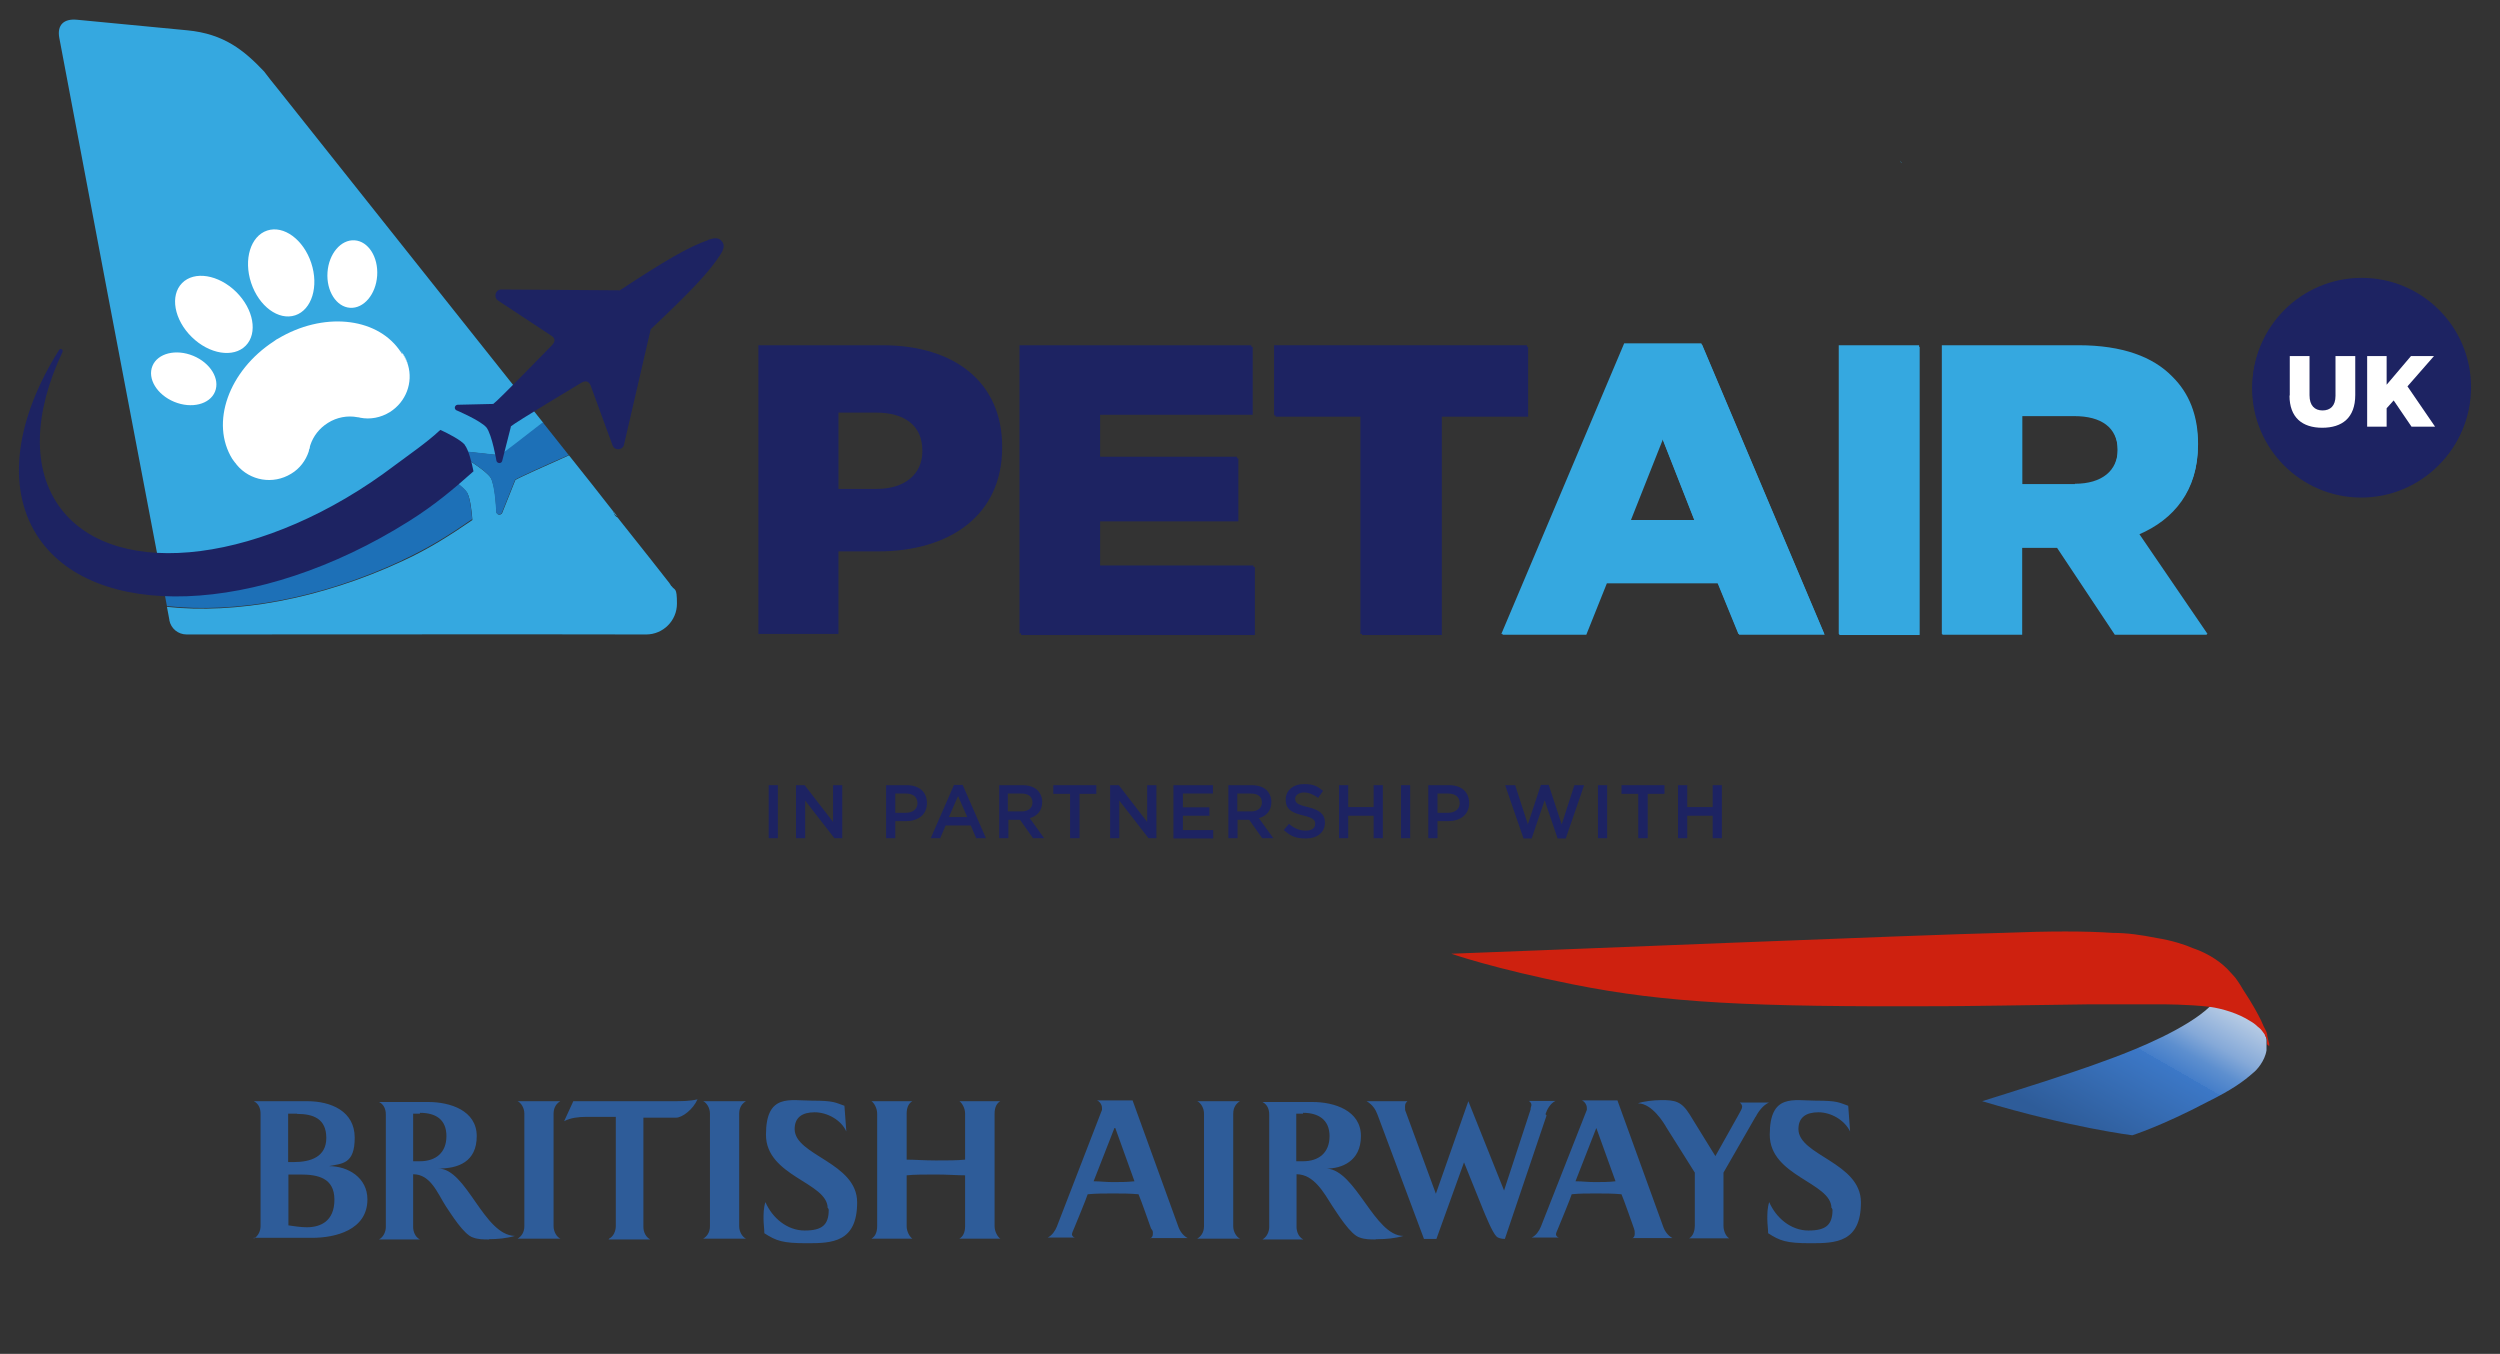 <svg xmlns="http://www.w3.org/2000/svg" xmlns:xlink="http://www.w3.org/1999/xlink" viewBox="0 0 924 500.4"><rect x="0" y="0" width="924" height="500.4" fill="#333333" stroke="none"/><defs><style>      .st0 {        fill: none;      }      .st1 {        fill: #2e5c99;      }      .st2 {        fill: #ce210f;      }      .st3 {        fill: #1d2362;      }      .st4 {        fill: url(#linear-gradient);      }      .st5 {        fill: #fff;      }      .st6 {        fill: #1d70b7;      }      .st7 {        fill: #35a8e0;      }      .st8 {        display: none;      }      .st9 {        clip-path: url(#clippath);      }    </style><clipPath id="clippath"><rect class="st0" x="8.3" y="7.8" width="904.7" height="226.8"></rect></clipPath><linearGradient id="linear-gradient" x1="806.3" y1="-388.2" x2="768.4" y2="-454.2" gradientTransform="translate(0 -26.7) scale(1 -1)" gradientUnits="userSpaceOnUse"><stop offset="0" stop-color="#e6ebef"></stop><stop offset="0" stop-color="#bbcee5"></stop><stop offset=".2" stop-color="#85a9d8"></stop><stop offset=".3" stop-color="#5d8fcf"></stop><stop offset=".4" stop-color="#457ec9"></stop><stop offset=".4" stop-color="#3c78c7"></stop><stop offset=".9" stop-color="#2e5c99"></stop></linearGradient></defs><g id="Logos"><g><path class="st7" d="M226.8,189.2h0c-4.9-6.3-10.5-13.4-16.5-20.9-7.9,3.5-18.8,8.4-19.8,9.1,0,0,0,.1-.1.2l-4.8,12c-.5.9-1.8.8-2.1-.2,0,0-.3-9.7-2.1-12.8-1.9-2.9-10.3-7.8-10.3-7.8-.8-.7-.3-2,.8-1.9l12.9,1.4h.2c1.1-.5,9.2-6.8,15.8-12-35.5-44.7-80.6-101.4-97.6-122.8-2.6-3.2-4.5-5.6-5.6-7.1q-.8-1,0,0c-7.4-7.8-14.8-13.9-28.4-15.2s-40.7-3.9-40.7-3.9c-5.1-.5-7.4,2.1-6.6,6.6.1.7,17.8,94.2,17.8,94.2l19,99.8c24.6,3.3,56.7-3.9,87.4-21.5,5.7-3.3,12.8-6.8,18-10.6.1-.1.3-.2.4-.2,2.6,1.6,7,4.6,8.2,6.6,1.1,2,1.7,6.9,1.9,10-8.2,5.6-15.9,10.6-25.9,15.2-30.7,14.2-61.8,19.6-87,16.9l.9,4.8v.2c.6,3,3.2,5.2,6.4,5.2h0c26.8,0,142.5-.1,169.8,0h0c6.3,0,11.4-5.1,11.4-11.4s-.8-4.7-2-6.5h-.1c-.1-.2-.2-.3-.3-.5s-.3-.4-.4-.6h0c-2.6-3.4-9.6-12.2-19.2-24.3-.6-.2-1.1-.8-1.3-1.6h0l-.2-.4Z"></path><path class="st7" d="M226.8,189.2c.2.8.7,1.3,1.3,1.6-.4-.6-.9-1.1-1.3-1.7h0Z"></path><path class="st6" d="M184.7,168.2l-12.9-1.4c-1,0-1.6,1.3-.8,1.9,0,0,8.4,4.9,10.3,7.8,1.7,3,2.1,12.8,2.1,12.8.2,1,1.6,1.2,2.1.2l4.8-12s0-.1.1-.2c1.1-.8,12-5.7,19.8-9.1-3.1-3.9-6.3-7.9-9.6-12.1-6.6,5.1-14.7,11.5-15.8,12h-.2,0Z"></path><path class="st6" d="M148.6,207.1c10.1-4.7,17.8-9.6,25.9-15.2-.2-3.1-.8-8-1.9-10-1.3-2-5.6-4.9-8.2-6.6-.1,0-.3.1-.4.2-5.2,3.8-12.3,7.3-18,10.6-30.7,17.6-62.8,24.8-87.4,21.5l3.1,16.4c25.2,2.8,56.3-2.6,87-16.9h-.1Z"></path><path class="st7" d="M702.9,60.3c-.2-.2-.5-.5-.7-.9l.7.8h0Z"></path><path class="st3" d="M261.8,88.7c-7.4,2.6-16,7.6-32.7,18.6l-43.9-.3c-2.1,0-2.9,2.9-1.1,4.1l19.7,13c1.3.8,1.7,2,.1,3.6,0,0-19.9,20.5-21.6,21.6h-.2l-13,.3c-1,.1-1.4,1.4-.5,2,0,0,9,3.8,11.2,6.4,2.1,2.8,3.7,12.4,3.7,12.4.4,1,1.8,1,2.1,0l3.2-12.6v-.2c1.5-1.4,26-16.1,26-16.1,1.9-1.1,2.9-.4,3.5,1l8.1,22.1c.7,2,3.6,1.9,4.2-.1l9.9-42.8c14.6-13.8,21.5-21,25.7-27.5,1.3-2,1.8-3.6.6-5-1.1-1.5-2.8-1.3-5-.6h0Z"></path><path class="st3" d="M171.8,164.4c-1.5-1.8-6.2-4.2-9-5.5-.1.1-.3.2-.4.3-4.7,4.4-11.3,8.9-16.5,12.8-47.5,36-102.8,43.1-123.4,16-11-14.5-9.9-35.7.6-57.9.4-.9-.8-1.6-1.3-.7-15.6,24.8-19.7,50-8.3,68.2,20.3,32.3,82,30.1,137.7-5,9.4-5.9,16.4-11.8,23.8-18.4-.6-3.1-1.8-7.9-3.2-9.7h0Z"></path><ellipse class="st5" cx="79" cy="116.2" rx="11.7" ry="16.5" transform="translate(-59.2 91.1) rotate(-45.5)"></ellipse><ellipse class="st5" cx="67.9" cy="140.1" rx="9.2" ry="12.5" transform="translate(-87.5 149.4) rotate(-67.6)"></ellipse><ellipse class="st5" cx="103.9" cy="100.9" rx="11.7" ry="16.5" transform="translate(-26.4 37.7) rotate(-18.3)"></ellipse><ellipse class="st5" cx="130.2" cy="101.3" rx="12.5" ry="9.2" transform="translate(20.3 224.3) rotate(-86.1)"></ellipse><path class="st5" d="M148.7,130.6c.9,1.4,1.6,2.8,2.1,4.3,1.9,6.5-.7,13.6-6.7,17.4-3.4,2.1-7.3,2.8-10.9,2.1-.4-.1-.7-.2-1.1-.2-3.6-.7-7.6,0-10.9,2.1-3.2,2-5.4,4.9-6.5,8.2h0c-.3.8-.5,1.6-.6,2.4h0c-1.1,3.3-3.3,6.3-6.5,8.2-6.7,4.1-15.2,2.6-20.1-3.3-.2-.3-.4-.6-.7-.9-.2-.3-.4-.5-.6-.8,0-.1-.2-.3-.3-.4-8.3-13.4-1.4-32.7,15.4-43.6.2-.2.5-.3.7-.5s.5-.3.7-.4c16.5-9.9,36-8.1,44.8,4,0,0,.1.2.2.3.3.4.6.8.8,1.2h.2Z"></path><path class="st5" d="M114.6,164.4c0,.8-.3,1.6-.6,2.4,0-.8.3-1.6.6-2.4Z"></path><path class="st5" d="M150.8,134.9c-.5-1.5-1.2-2.9-2.1-4.3-.3-.4-.5-.8-.8-1.2.4.5.8,1.1,1.2,1.6.8,1.2,1.4,2.6,1.7,3.9h0Z"></path><path class="st3" d="M280.4,127.6h45.7c27,0,44.3,13.9,44.3,37.5v.3c0,25.1-19.4,38.4-45.9,38.4h-14.6v30.5h-29.6v-106.7h.1ZM324,180.7c10.5,0,16.9-5.5,16.9-13.9v-.3c0-9.1-6.4-14-17.1-14h-13.9v28.2h14.1Z"></path><path class="st3" d="M376.7,127.6h85.8v25.1h-56.5v16.1h51.2v23.3h-51.2v16.9h57.3v25.1h-86.5v-106.7h0v.2Z"></path><path class="st3" d="M502.9,153.5h-32v-25.9h93.5v25.9h-32v80.8h-29.6v-80.8h0Z"></path><path class="st7" d="M600.3,126.9h28.5l45.4,107.4h-31.7l-7.8-19.1h-41.1l-7.6,19.1h-31.1l45.4-107.4h0ZM626.2,192.2l-11.9-30.3-12,30.3h23.9Z"></path><path class="st7" d="M679.6,127.6h29.7v106.7h-29.7s0-106.7,0-106.7Z"></path><path class="st7" d="M717.8,127.6h50.4c16.3,0,27.6,4.3,34.7,11.6,6.2,6.1,9.5,14.3,9.5,24.8v.3c0,16.3-8.7,27.1-21.9,32.8l25.4,37.2h-34.1l-21.5-32.3h-13v32.3h-29.6v-106.7h0ZM766.9,178.8c10,0,15.8-4.9,15.8-12.6v-.3c0-8.4-6.1-12.6-16-12.6h-19.3v25.6h19.5Z"></path><circle class="st3" cx="872.9" cy="143.1" r="40.4"></circle><path class="st5" d="M846.4,145.7v-14.7h7.3v14.5c0,3.8,1.9,5.6,4.8,5.6s4.8-1.7,4.8-5.4v-14.7h7.3v14.5c0,8.4-4.8,12.1-12.2,12.1s-12.1-3.8-12.1-11.9h.1Z"></path><path class="st5" d="M875.1,131h7.2v10.6l9-10.6h8.6l-9.9,11.2,10.2,14.9h-8.7l-6.6-9.7-2.7,2.9v6.8h-7.2v-26.1h.1Z"></path><path class="st3" d="M377.4,128.2v106.5h86.4v-25.1h-57.2v-16.9h51.1v-23.3h-51.1v-16.1h56.4v-25.1h-85.6,0ZM377.4,128.2h0Z"></path><polygon class="st3" points="471.4 128.2 471.4 154 503.4 154 503.4 234.7 532.9 234.7 532.9 154 564.8 154 564.8 128.2 471.4 128.2"></polygon><path class="st7" d="M614.6,162.4l11.9,30.3h-23.9l12-30.3ZM600.6,127.4h0l-45.3,107.2h31l7.6-19h41.1l7.8,19h31.6l-45.3-107.2h-28.5,0Z"></path><rect class="st7" x="679.8" y="128.2" width="29.7" height="106.5"></rect><g class="st9"><g><path class="st7" d="M766.9,179.3c10,0,15.8-4.9,15.8-12.6v-.3c0-8.4-6.1-12.6-16-12.6h-19.3v25.6h19.5ZM717.9,128.2h50.3c16.3,0,27.5,4.3,34.7,11.6,6.2,6.1,9.4,14.3,9.4,24.8v.3c0,16.3-8.7,27.1-21.9,32.7l25.4,37.1h-34.1l-21.4-32.2h-12.9v32.2h-29.5v-106.5h0Z"></path><path class="st3" d="M872.7,103.3c22.3,0,40.3,18.1,40.3,40.3s-18.1,40.3-40.3,40.3-40.3-18.1-40.3-40.3,18.1-40.3,40.3-40.3"></path><path class="st5" d="M846.3,146.2v-14.6h7.3v14.5c0,3.8,1.9,5.6,4.8,5.6s4.8-1.7,4.8-5.4v-14.7h7.3v14.4c0,8.4-4.8,12.1-12.2,12.1s-12.1-3.8-12.1-11.9h.1Z"></path></g></g><polygon class="st5" points="874.9 131.6 882.1 131.6 882.1 142.2 891.1 131.6 899.6 131.6 889.8 142.8 900 157.7 891.3 157.7 884.7 148 882.1 150.9 882.1 157.7 874.9 157.7 874.9 131.6"></polygon></g><g><g><path class="st1" d="M93.8,457.8c1.6-.9,2.5-2.8,2.5-4.6v-41.6c0-1.9-.7-3.7-2.5-4.6h19.7c8.9,0,17.6,3.7,17.6,13.5s-4.6,9.5-9.5,10.5c7.1,0,14.2,4.3,14.2,12.3,0,11.4-12,14.2-20.4,14.2h-21.6v.3h0ZM109.9,411.6h-3.4v17.9h2.1c6.2,0,12-1.9,12-8.9s-4.6-8.9-10.8-8.9ZM111.2,434.1h-4.6v18.8c2.1.3,4.6.7,6.8.7,4.9,0,10.2-2.1,10.2-10.2s-6.2-9.3-12.6-9.3h.3,0ZM155.2,411.6h-2.5v17.6h2.5c5.8,0,9.8-3.1,9.8-9.3s-4-8.6-9.8-8.6v.3ZM180.7,458.1c-1.9,0-4,0-5.8-.7-3.4-.9-8.3-8.9-10.2-11.7-3.1-4.9-5.6-11.7-12-11.7v19.5c0,1.6.7,3.7,2.5,4.6h-15.1c1.6-.9,2.5-2.8,2.5-4.6v-41.6c0-1.9-.7-3.7-2.5-4.6h18.2c8,0,17.9,3.1,17.9,12.6s-6.8,12-14.2,12c10.5,0,16.7,24.6,28.3,24.9-3.1.9-6.5,1.2-9.5,1.2h0ZM191.3,457.8c1.2-.7,2.5-2.1,2.5-4.6v-41.6c0-2.1-1.2-4-2.5-4.6h15.8c-1.2.7-2.5,2.1-2.5,4.6v41.6c0,2.1,1.2,4,2.5,4.6h-15.8ZM225.1,457.8c1.6-.7,2.5-2.8,2.5-4.6v-40.4h-11.1c-2.5,0-5.6.3-8,1.6l3.4-7.4h37c3.1,0,6.2,0,8.9-.7-1.6,3.7-5.6,6.8-8,6.8h-12v40.4c0,1.9.9,3.7,2.5,4.6h-15.4l.3-.3h0ZM259.9,457.8c1.2-.7,2.5-2.1,2.5-4.6v-41.6c0-2.1-1.2-4-2.5-4.6h15.8c-1.2.7-2.5,2.1-2.5,4.6v41.6c0,2.1,1.2,4,2.5,4.6h-15.8ZM305.9,446.5c0-9.5-22.8-11.7-22.8-27.1s8.9-12.6,17-12.6,8.6.7,12,1.9l.7,9.5c-1.9-4.3-7.1-7.1-11.7-7.1s-7.4,1.9-7.4,6.2c0,9.8,23.1,12.3,23.1,27.1s-9.3,15.1-18.5,15.1-11.4-.9-15.8-3.7c0-1.6-.3-3.4-.3-5.3s0-4,.7-6.2c2.5,5.8,8,10.5,14.5,10.5s8.9-2.1,8.9-7.7l-.3-.7h0ZM354.6,457.8c1.2-.7,2.1-2.1,2.1-4.6v-18.8c-2.8,0-6.5-.3-10.8-.3s-8,0-10.8.3v18.8c0,2.1,1.2,4,2.1,4.6h-15.1c1.2-.7,2.1-2.1,2.1-4.6v-41.6c0-2.1-1.2-4-2.1-4.6h15.1c-1.2.7-2.1,2.1-2.1,4.6v17c2.8,0,6.5.3,10.8.3s8,0,10.8-.3v-17c0-2.1-1.2-4-2.1-4.6h15.1c-1.2.7-2.1,2.1-2.1,4.6v41.6c0,2.1,1.2,4,2.1,4.6h-15.1Z"></path><path class="st1" d="M425.2,457.8c.7-.7.9-.9.9-1.9s0-.9-.7-1.9c0,0-4-11.4-4.6-12.6-3.1-.3-6.5-.3-9.5-.3s-6.2,0-9.3.3c-.3,1.2-4.9,12.3-4.9,12.3-.7,1.6-.9,2.1-.9,2.5,0,.7.7,1.2,1.2,1.2h-10.2c1.6-.7,2.8-2.5,3.4-4l16.7-43.2v-.7c0-1.2-.9-2.5-1.9-2.8h13.2l17,46.9c.7,1.9,2.1,3.4,3.4,4h-14.5.7v.2ZM411.9,416.9l-7.7,19.7c2.1,0,4.6.3,7.1.3s5.3,0,8-.3l-7.1-19.7h-.3ZM442.5,457.8c1.2-.7,2.5-2.1,2.5-4.6v-41.6c0-2.1-1.2-4-2.5-4.6h15.8c-1.2.7-2.5,2.1-2.5,4.6v41.6c0,2.1,1.2,4,2.5,4.6h-15.8ZM481.6,411.6h-2.5v17.6h2.5c5.8,0,9.8-3.1,9.8-9.3s-4.3-8.6-9.8-8.6v.3ZM508.4,458.1c-1.9,0-4,0-5.8-.7-3.4-.9-8.3-8.9-10.2-11.7-3.1-4.9-6.8-11.7-13.2-11.7v19.5c0,1.6.7,3.7,2.5,4.6h-15.1c1.6-.9,2.5-2.8,2.5-4.6v-41.6c0-1.9-.7-3.7-2.5-4.6h18.5c8,0,17.9,3.1,17.9,12.6s-7.4,12-12.6,12c10.8.7,17.6,24.9,28.3,24.9-3.1.9-6.5,1.2-9.5,1.2h-.7ZM571.6,412.3l-15.4,45.6c-1.2,0-2.5-.3-3.1-.9-1.6-1.6-4-7.7-4.9-9.8l-7.1-17.6-10.2,28.3h-4.6l-17.2-46c-.7-1.9-1.9-3.7-4-4.9h15.1c-.7.7-.9.9-.9,2.1s0,1.2.3,1.9l11.1,30.2,12-34.2,13.2,33,9.8-29.9c0-.9.3-1.2.3-1.6s0-.9-.9-1.6h9.8c-1.9.9-3.1,3.1-3.7,4.9l.3.3h0ZM590,416.9l-7.7,19.7c2.5,0,4.6.3,7.1.3s5.3,0,7.7-.3l-7.1-19.7ZM603.3,457.8c.7-.7.9-.9.9-1.9s0-.9-.3-1.9c0,0-4-11.4-4.6-12.6-3.1-.3-6.5-.3-9.5-.3s-6.2,0-8.9.3c-.3,1.2-4.9,12.3-4.9,12.3-.7,1.6-.9,2.1-.9,2.5,0,.7.7,1.2,1.2,1.2h-10.2c1.6-.7,2.8-2.5,3.4-4l17-43.2v-.7c0-1.2-.9-2.5-1.9-2.8h13.2l17,46.9c.7,1.9,2.1,3.4,3.4,4h-14.8v.2ZM649,412.5l-12,20.9v19.7c0,1.6.7,3.7,2.1,4.6h-14.8c1.6-.9,2.1-3.1,2.1-4.6v-19.7l-10.5-16.7c-.9-1.6-5.3-8.9-10.5-8.9,1.6-.7,5.8-1.2,8.6-1.2,4.9,0,7.4.3,10.5,5.3l9.5,15.4c.9-1.6,8.3-14.8,8.3-14.8.9-1.6,1.6-2.8,1.6-3.4s-.3-1.2-.9-1.6h10.8c-2.1.9-4,3.4-4.9,5.3v-.3h0ZM676.9,446.5c0-9.5-22.8-11.7-22.8-27.1s8.9-12.6,17-12.6,8.6.7,12,1.9l.7,9.5c-2.1-4.3-7.1-7.1-11.7-7.1s-7.4,1.9-7.4,6.2c0,9.8,23.1,12.3,23.1,27.1s-9.3,15.1-18.5,15.1-11.4-.9-15.8-3.7c0-1.6-.3-3.4-.3-5.3s0-4,.7-6.2c2.5,5.8,8,10.5,14.5,10.5s8.9-2.1,8.9-7.7l-.3-.7h0Z"></path></g><path class="st4" d="M816.9,371.9c-8.6,8.3-27.1,15.8-36,19.1-12.3,4.6-17.9,6.2-24.9,8.6-7.7,2.5-23.4,7.4-23.4,7.4,32.7,9.8,55.5,12.6,55.5,12.6,0,0,10.8-3.4,27.7-12.3,9.3-4.6,13.5-7.7,17-10.8,1.2-.9,4.3-4.3,4.9-8.3v-3.7s0-.9-.3-1.6c0-.7-1.2-2.8-3.1-4-1.2-.9-3.1-3.1-10.2-5.8-2.5-.9-6.5-1.6-6.5-1.6l-.7.7v-.3h0Z"></path><path class="st2" d="M837.9,386v-1.6c0-.7-.7-1.2-.9-2.1-.7-.9-1.2-1.9-2.5-2.8-.9-.9-1.9-1.6-2.8-2.1-4.3-2.8-10.2-4.6-15.1-5.3-8-.9-17-.9-17.9-.9h-26.5c-21.3.3-47.4.7-54.6.7-70.9.3-101.7-1.2-135.9-8-29.3-5.8-45.3-11.4-45.3-11.4,25.9-.9,176-7.1,203.5-7.7,17.9-.7,30.9-.7,41,0,5.3,0,10.2.7,16.3,1.9,5.6.9,10.5,2.5,13.2,3.7,6.2,2.1,11.1,5.6,13.9,8.9,0,0,.7.7,1.9,2.1,1.2,1.6,2.5,3.7,2.8,4.3,3.7,5.6,5.6,9.3,6.2,10.5.7,1.2,1.2,2.8,1.9,4s.9,2.1.9,2.8c.3,1.2.7,2.8.7,2.8v.9l-.7-.7h0Z"></path></g></g><g id="preferred_PArtner" class="st8"><g><path class="st3" d="M279,290.2h7.7c4.6,0,7.4,2.6,7.4,6.6h0c0,4.5-3.5,6.7-7.8,6.7h-3.9v6.3h-3.4v-19.6ZM286.4,300.4c2.6,0,4.2-1.5,4.2-3.5h0c0-2.4-1.7-3.6-4.2-3.6h-4v7.1h4Z"></path><path class="st3" d="M300.5,290.2h8.7c2.5,0,4.4.7,5.7,2,1,1.1,1.6,2.5,1.6,4.2h0c0,3.3-1.9,5.2-4.6,6l5.3,7.4h-4.1l-4.8-6.8h-4.3v6.8h-3.4v-19.6ZM309,299.9c2.5,0,4-1.3,4-3.3h0c0-2.2-1.5-3.3-4.1-3.3h-5v6.6h5Z"></path><path class="st3" d="M323.5,290.2h14.5v3.1h-11.1v5.1h9.8v3.1h-9.8v5.3h11.2v3.1h-14.7v-19.6Z"></path><path class="st3" d="M345.1,290.2h14.6v3.1h-11.1v5.3h9.9v3.1h-9.9v8h-3.4v-19.6Z"></path><path class="st3" d="M366.2,290.2h14.5v3.1h-11.1v5.1h9.8v3.1h-9.8v5.3h11.2v3.1h-14.7v-19.6Z"></path><path class="st3" d="M387.8,290.2h8.7c2.5,0,4.4.7,5.7,2,1,1.1,1.6,2.5,1.6,4.2h0c0,3.3-1.9,5.2-4.6,6l5.3,7.4h-4.1l-4.8-6.8h-4.3v6.8h-3.4v-19.6ZM396.3,299.9c2.5,0,4-1.3,4-3.3h0c0-2.2-1.5-3.3-4.1-3.3h-5v6.6h5Z"></path><path class="st3" d="M410.9,290.2h8.7c2.5,0,4.4.7,5.7,2,1,1.1,1.6,2.5,1.6,4.2h0c0,3.3-1.9,5.2-4.6,6l5.3,7.4h-4.1l-4.8-6.8h-4.3v6.8h-3.4v-19.6ZM419.3,299.9c2.5,0,4-1.3,4-3.3h0c0-2.2-1.5-3.3-4.1-3.3h-5v6.6h5Z"></path><path class="st3" d="M433.9,290.2h14.5v3.1h-11.1v5.1h9.8v3.1h-9.8v5.3h11.2v3.1h-14.7v-19.6Z"></path><path class="st3" d="M455.5,290.2h7.3c6.2,0,10.4,4.2,10.4,9.7h0c0,5.6-4.3,9.9-10.4,9.9h-7.3v-19.6ZM458.9,293.4v13.3h3.9c4.1,0,6.8-2.8,6.8-6.6h0c0-3.9-2.7-6.7-6.8-6.7h-3.9Z"></path><path class="st3" d="M491.4,290.2h7.7c4.6,0,7.4,2.6,7.4,6.6h0c0,4.5-3.5,6.7-7.8,6.7h-3.9v6.3h-3.4v-19.6ZM498.8,300.4c2.6,0,4.2-1.5,4.2-3.5h0c0-2.4-1.7-3.6-4.2-3.6h-4v7.1h4Z"></path><path class="st3" d="M517.8,290.1h3.2l8.6,19.7h-3.6l-2-4.7h-9.3l-2,4.7h-3.5l8.6-19.7ZM522.8,302l-3.4-7.8-3.4,7.8h6.7Z"></path><path class="st3" d="M535.8,290.2h8.7c2.5,0,4.4.7,5.7,2,1,1.1,1.6,2.5,1.6,4.2h0c0,3.3-1.9,5.2-4.6,6l5.3,7.4h-4.1l-4.8-6.8h-4.3v6.8h-3.4v-19.6ZM544.3,299.9c2.5,0,4-1.3,4-3.3h0c0-2.2-1.5-3.3-4.1-3.3h-5v6.6h5Z"></path><path class="st3" d="M563.6,293.4h-6.2v-3.2h15.9v3.2h-6.2v16.4h-3.5v-16.4Z"></path><path class="st3" d="M579.7,290.2h3.2l10.5,13.6v-13.6h3.4v19.6h-2.9l-10.8-13.9v13.9h-3.4v-19.6Z"></path><path class="st3" d="M604.6,290.2h14.5v3.1h-11.1v5.1h9.8v3.1h-9.8v5.3h11.2v3.1h-14.7v-19.6Z"></path><path class="st3" d="M626.2,290.2h8.7c2.5,0,4.4.7,5.7,2,1,1.1,1.6,2.5,1.6,4.2h0c0,3.3-1.9,5.2-4.6,6l5.3,7.4h-4.1l-4.8-6.8h-4.3v6.8h-3.4v-19.6ZM634.7,299.9c2.5,0,4-1.3,4-3.3h0c0-2.2-1.5-3.3-4.1-3.3h-5v6.6h5Z"></path></g></g><g id="in_partnership"><g><path class="st3" d="M284.1,290.2h3.4v19.6h-3.4v-19.6Z"></path><path class="st3" d="M294.2,290.2h3.2l10.5,13.6v-13.6h3.4v19.6h-2.9l-10.8-13.9v13.9h-3.4v-19.6Z"></path><path class="st3" d="M327.5,290.2h7.7c4.6,0,7.4,2.6,7.4,6.6h0c0,4.5-3.5,6.7-7.8,6.7h-3.9v6.3h-3.4v-19.6ZM334.9,300.4c2.6,0,4.2-1.5,4.2-3.5h0c0-2.4-1.7-3.6-4.2-3.6h-4v7.1h4Z"></path><path class="st3" d="M352.6,290.1h3.2l8.6,19.7h-3.6l-2-4.7h-9.3l-2,4.7h-3.5l8.6-19.7ZM357.5,302l-3.4-7.8-3.4,7.8h6.7Z"></path><path class="st3" d="M369.2,290.2h8.7c2.5,0,4.4.7,5.7,2,1,1.1,1.6,2.5,1.6,4.2h0c0,3.3-1.9,5.2-4.6,6l5.3,7.4h-4.1l-4.8-6.8h-4.3v6.8h-3.4v-19.6ZM377.6,299.9c2.5,0,4-1.3,4-3.3h0c0-2.2-1.5-3.3-4.1-3.3h-5v6.6h5Z"></path><path class="st3" d="M395.5,293.4h-6.2v-3.2h15.9v3.2h-6.2v16.4h-3.5v-16.4Z"></path><path class="st3" d="M410.3,290.2h3.2l10.5,13.6v-13.6h3.4v19.6h-2.9l-10.8-13.9v13.9h-3.4v-19.6Z"></path><path class="st3" d="M433.8,290.2h14.5v3.1h-11.1v5.1h9.8v3.1h-9.8v5.3h11.2v3.1h-14.7v-19.6Z"></path><path class="st3" d="M453.9,290.2h8.7c2.5,0,4.4.7,5.7,2,1,1.1,1.6,2.5,1.6,4.2h0c0,3.3-1.9,5.2-4.6,6l5.3,7.4h-4.1l-4.8-6.8h-4.3v6.8h-3.4v-19.6ZM462.4,299.9c2.5,0,4-1.3,4-3.3h0c0-2.2-1.5-3.3-4.1-3.3h-5v6.6h5Z"></path><path class="st3" d="M474.3,307l2.1-2.5c1.9,1.6,3.8,2.5,6.2,2.5s3.5-1,3.5-2.5h0c0-1.5-.8-2.2-4.4-3.1-4.2-1-6.5-2.2-6.5-5.9h0c0-3.4,2.8-5.7,6.7-5.7s5.1.9,7.1,2.5l-1.8,2.6c-1.8-1.3-3.5-2-5.3-2s-3.2,1-3.2,2.3h0c0,1.6.9,2.2,4.7,3.1,4.1,1,6.3,2.5,6.3,5.7h0c0,3.7-2.9,5.9-7,5.9s-5.8-1-8.2-3.1Z"></path><path class="st3" d="M494.9,290.2h3.4v8.1h9.4v-8.1h3.4v19.6h-3.4v-8.3h-9.4v8.3h-3.4v-19.6Z"></path><path class="st3" d="M517.8,290.2h3.4v19.6h-3.4v-19.6Z"></path><path class="st3" d="M527.9,290.2h7.7c4.6,0,7.4,2.6,7.4,6.6h0c0,4.5-3.5,6.7-7.8,6.7h-3.9v6.3h-3.4v-19.6ZM535.3,300.4c2.6,0,4.2-1.5,4.2-3.5h0c0-2.4-1.7-3.6-4.2-3.6h-4v7.1h4Z"></path><path class="st3" d="M556.3,290.2h3.7l4.7,14.5,4.8-14.6h2.9l4.8,14.6,4.7-14.5h3.6l-6.8,19.7h-3l-4.8-14.1-4.8,14.1h-3l-6.8-19.7Z"></path><path class="st3" d="M590.6,290.2h3.4v19.6h-3.4v-19.6Z"></path><path class="st3" d="M605.5,293.4h-6.2v-3.2h15.9v3.2h-6.2v16.4h-3.5v-16.4Z"></path><path class="st3" d="M620.2,290.2h3.4v8.1h9.4v-8.1h3.4v19.6h-3.4v-8.3h-9.4v8.3h-3.4v-19.6Z"></path></g></g></svg>